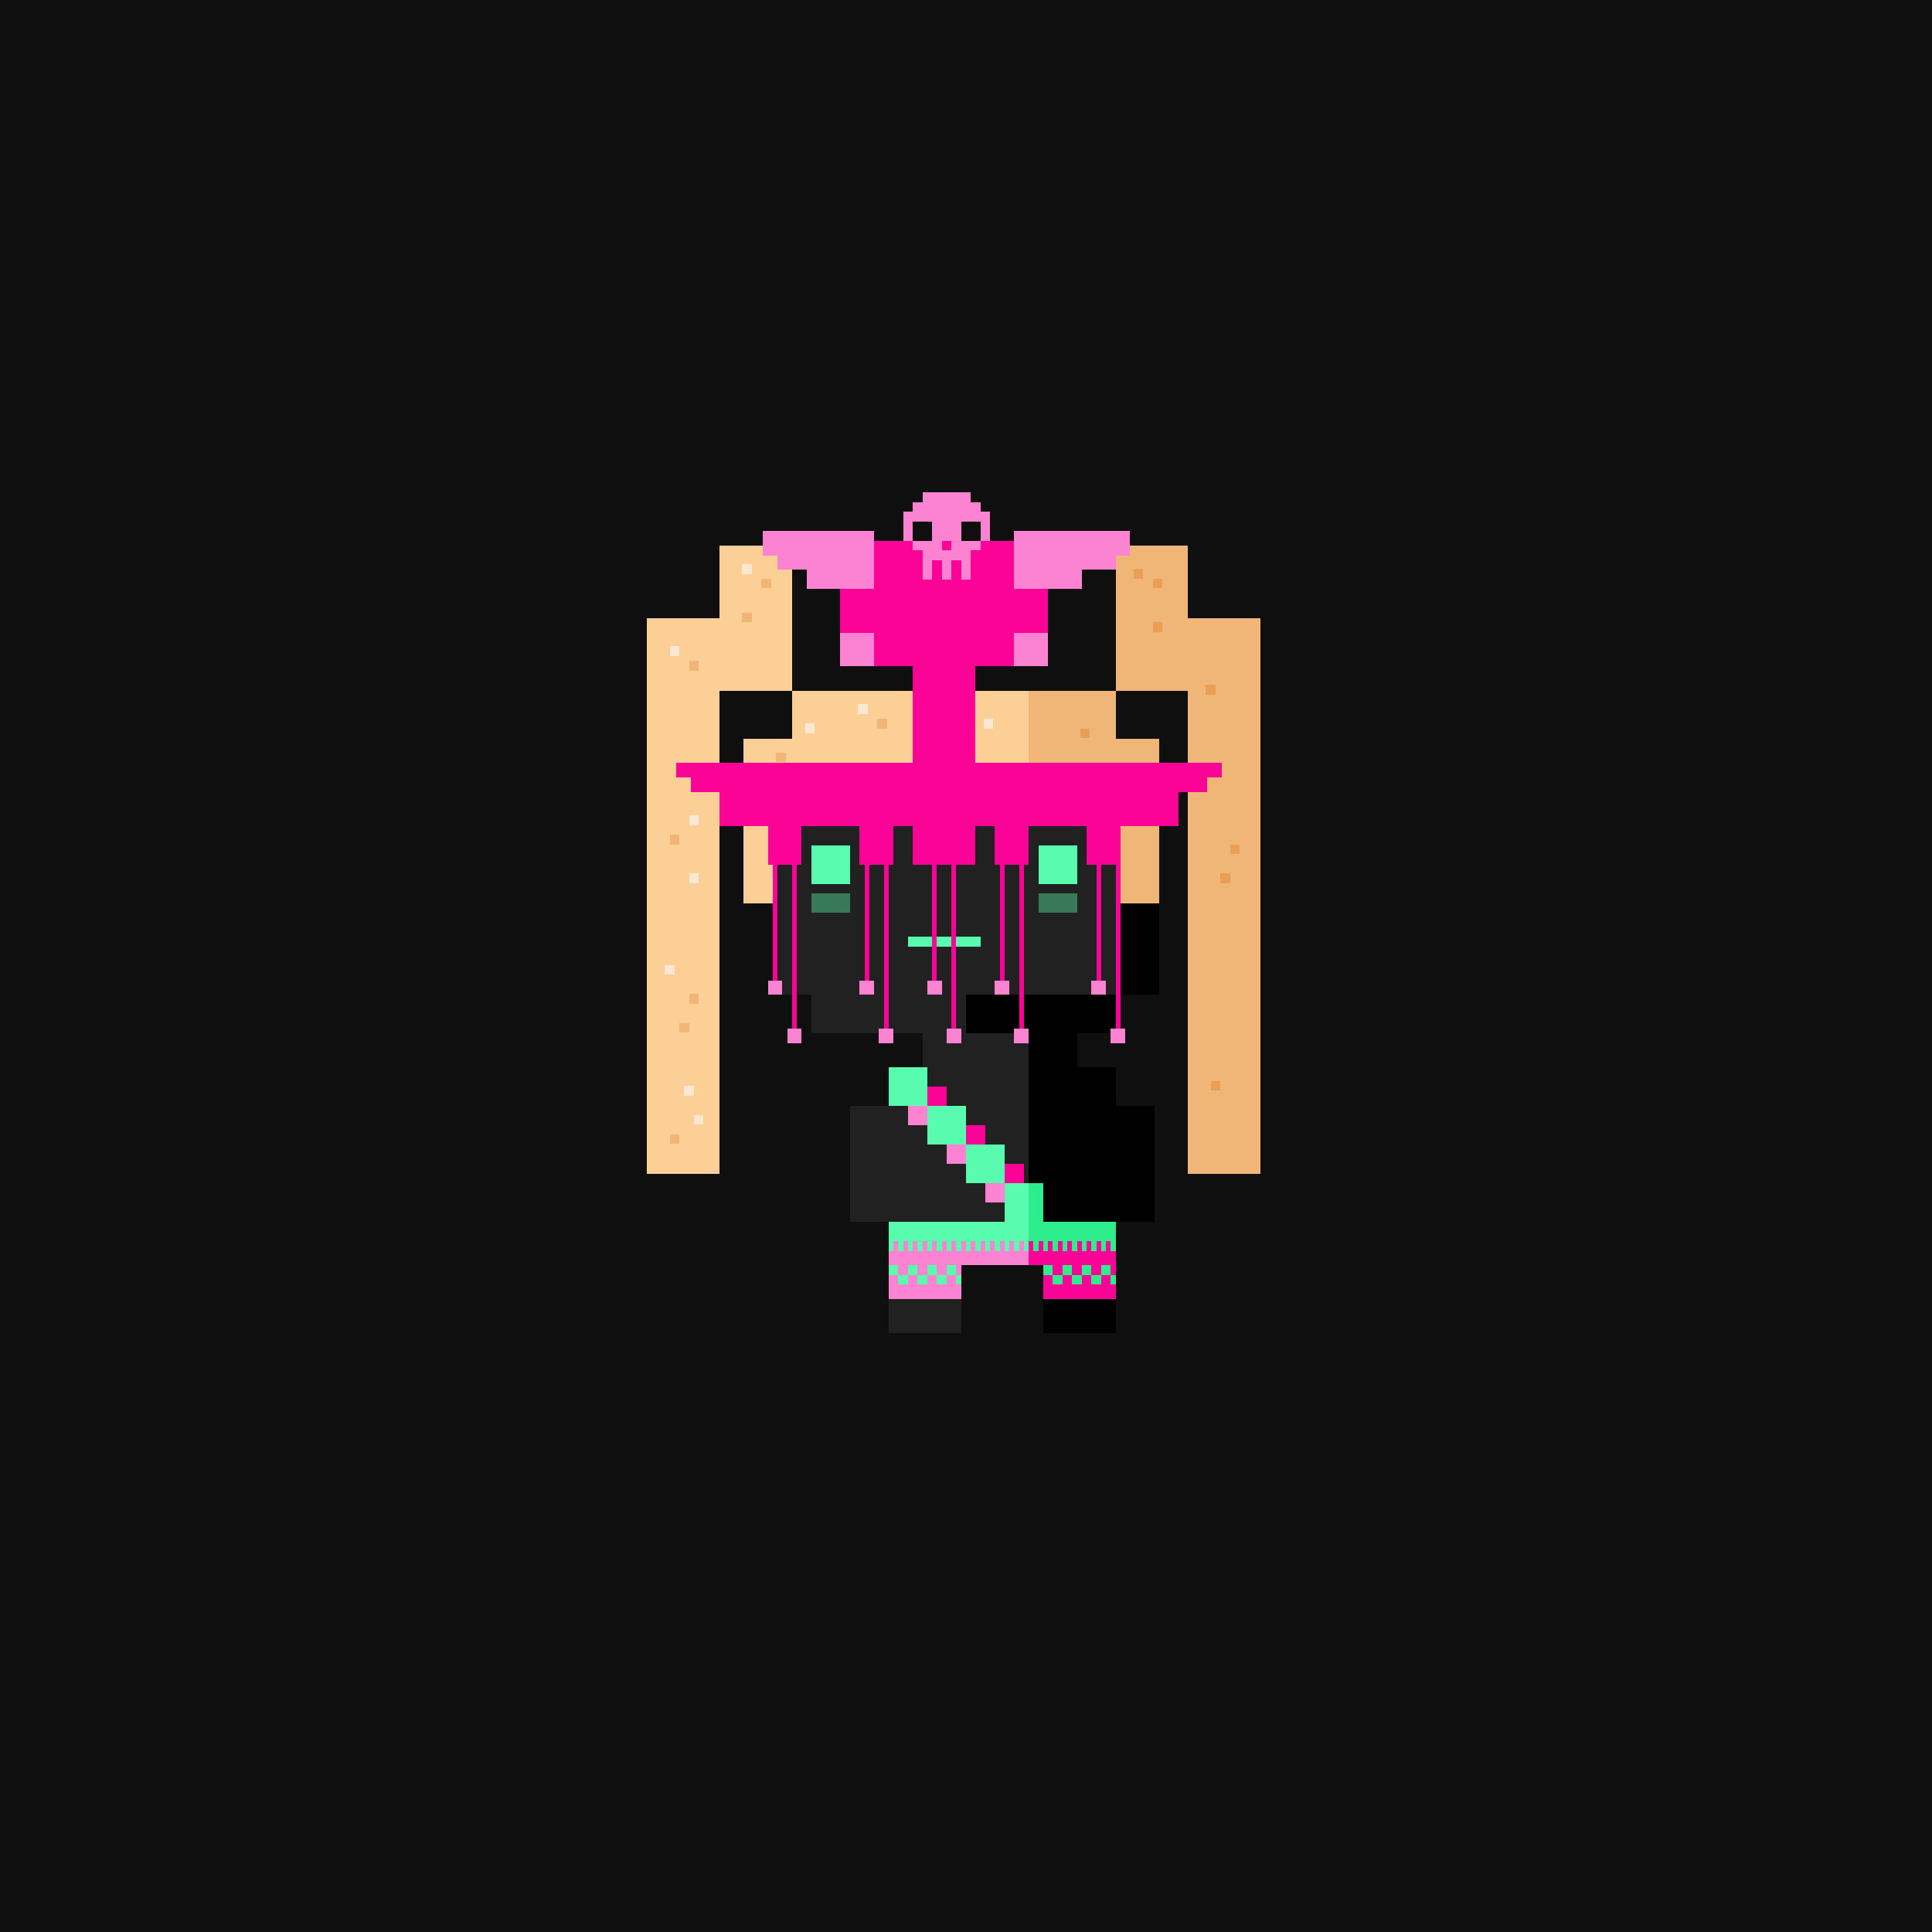 <svg xmlns="http://www.w3.org/2000/svg" viewBox="0 0 400 400">
  <rect x="0" y="0" width="400" height="400" fill="#333333" stroke="none"/>
  <defs>
    <style>.Body__cls-1{opacity:0.7}.Body__cls-2{fill:#212121}.Body__cls-3,.Body__cls-4{fill:#59fcae}.Body__cls-4{opacity:0.4}</style>
  </defs>
  <path class="Body__cls-1" d="M0 0H400V400H0z" shape-rendering="crispEdges"/>
  <path class="Body__cls-2" d="M240 206 240 161 235 161 235 156 230 156 230 151 170 151 170 156 165 156 165 161 160 161 160 206 168 206 168 214 191 214 191 221 184 221 184 229 176 229 176 245 176 253 184 253 184 262 184 276 199 276 199 262 213 262 213 214 200 214 200 206 240 206z" shape-rendering="crispEdges"/>
  <path d="M232 214 232 206 200 206 200 214 213 214 213 262 216 262 216 276 231 276 231 262 231 253 239 253 239 245 239 229 231 229 231 221 223 221 223 214 232 214zM240 161 235 161 235 156 230 156 230 161 232 161 232 206 240 206 240 161zM225 151H230V156H225z" shape-rendering="crispEdges"/>
  <path id="Body__Left_Eye" data-name="Left Eye" class="Body__cls-3" d="M168 175H176V183H168z" shape-rendering="crispEdges"/>
  <path id="Body__Right_Eye" data-name="Right Eye" class="Body__cls-3" d="M215 175H223V183H215z" shape-rendering="crispEdges"/>
  <path id="Body__Mouth" class="Body__cls-3" d="M188 194H203V196H188z" shape-rendering="crispEdges"/>
  <path id="Body__Left_Cheek" data-name="Left Cheek" class="Body__cls-4" d="M168 185H176V189H168z" shape-rendering="crispEdges"/>
  <path id="Body__Right_Cheek" data-name="Right Cheek" class="Body__cls-4" d="M215 185H223V189H215z" shape-rendering="crispEdges"/>
  <defs>
    <style>.Hair__cls-1{fill:#fccf97}.Hair__cls-2{fill:#efb678}.Hair__cls-3{fill:#fce7d4}.Hair__cls-4{fill:#ea9f54}</style>
  </defs>
  <path class="Hair__cls-1" d="M213 143 164 143 164 153 154 153 154 165 154 169 154 187 160 187 160 169 213 169 213 143z" shape-rendering="crispEdges"/>
  <path class="Hair__cls-2" d="M231 153 231 143 213 143 213 169 218 169 218 160 221 160 221 169 224 169 224 160 227 160 227 169 232 169 232 187 240 187 240 169 240 165 240 153 231 153z" shape-rendering="crispEdges"/>
  <path class="Hair__cls-1" d="M149 113 149 128 134 128 134 243 149 243 149 143 164 143 164 128 164 113 149 113z" shape-rendering="crispEdges"/>
  <path class="Hair__cls-2" d="M246 128 246 113 231 113 231 128 231 143 246 143 246 243 261 243 261 128 246 128z" shape-rendering="crispEdges"/>
  <path class="Hair__cls-3" d="M198.66 152.84H200.66V154.84H198.66zM174.66 163.84H176.66V165.84H174.66zM166.66 149.84H168.66V151.84H166.66zM177.66 145.84H179.66V147.84H177.66zM193.66 149.84H195.66V151.84H193.66zM203.66 148.84H205.66V150.84H203.66z" shape-rendering="crispEdges"/>
  <path class="Hair__cls-2" d="M196.66 159.84H198.66V161.84H196.66z" shape-rendering="crispEdges"/>
  <path class="Hair__cls-4" d="M223.66 150.84H225.66V152.84H223.66zM238.66 128.84H240.66V130.84H238.66zM234.66 117.84H236.66V119.84H234.66zM238.66 119.84H240.66V121.84H238.66zM249.66 141.84H251.66V143.84H249.66zM254.66 174.84H256.66V176.84H254.66zM252.66 180.84H254.66V182.84H252.66zM250.66 223.84H252.66V225.84H250.66z" shape-rendering="crispEdges"/>
  <path class="Hair__cls-2" d="M234.66 164.84H236.66V166.84H234.66zM181.66 148.84H183.66V150.84H181.66z" shape-rendering="crispEdges"/>
  <path class="Hair__cls-3" d="M153.66 116.84H155.66V118.84H153.66z" shape-rendering="crispEdges"/>
  <path class="Hair__cls-2" d="M157.66 119.84H159.66V121.84H157.66z" shape-rendering="crispEdges"/>
  <path class="Hair__cls-3" d="M138.66 133.84H140.66V135.84H138.66zM142.66 168.84H144.66V170.84H142.66zM142.66 180.84H144.66V182.84H142.66zM137.66 199.84H139.66V201.84H137.66zM143.66 230.84H145.66V232.84H143.66zM141.66 224.84H143.66V226.84H141.66z" shape-rendering="crispEdges"/>
  <path class="Hair__cls-2" d="M142.66 136.84H144.66V138.84H142.66zM153.66 126.84H155.66V128.84H153.66zM138.66 172.84H140.66V174.84H138.66zM142.66 205.84H144.66V207.84H142.66zM140.66 211.84H142.66V213.84H140.66zM138.66 234.84H140.66V236.84H138.66zM160.66 155.84H162.66V157.84H160.66z" shape-rendering="crispEdges"/>
  <defs>
    <style>.Diadem__cls-1{fill:#fc83d1}.Diadem__cls-2{fill:#fc0397}</style>
  </defs>
  <path class="Diadem__cls-1" transform="translate(321 409) rotate(180)" d="M159 203H162V206H159z" shape-rendering="crispEdges"/>
  <path class="Diadem__cls-1" transform="translate(329 429) rotate(180)" d="M163 213H166V216H163z" shape-rendering="crispEdges"/>
  <path class="Diadem__cls-1" transform="translate(359 409) rotate(180)" d="M178 203H181V206H178z" shape-rendering="crispEdges"/>
  <path class="Diadem__cls-1" transform="translate(367 429) rotate(180)" d="M182 213H185V216H182z" shape-rendering="crispEdges"/>
  <path class="Diadem__cls-1" transform="translate(387 409) rotate(180)" d="M192 203H195V206H192z" shape-rendering="crispEdges"/>
  <path class="Diadem__cls-1" transform="translate(395 429) rotate(180)" d="M196 213H199V216H196z" shape-rendering="crispEdges"/>
  <path class="Diadem__cls-1" transform="translate(415 409) rotate(180)" d="M206 203H209V206H206z" shape-rendering="crispEdges"/>
  <path class="Diadem__cls-1" transform="translate(423 429) rotate(180)" d="M210 213H213V216H210z" shape-rendering="crispEdges"/>
  <path class="Diadem__cls-1" transform="translate(455 409) rotate(180)" d="M226 203H229V206H226z" shape-rendering="crispEdges"/>
  <path class="Diadem__cls-1" transform="translate(463 429) rotate(180)" d="M230 213H233V216H230z" shape-rendering="crispEdges"/>
  <path class="Diadem__cls-2" d="M250 158 244 158 202 158 202 138 217 138 217 112 174 112 174 138 189 138 189 158 149 158 143 158 140 158 140 161 143 161 143 164 149 164 149 171 159 171 159 179 160 179 160 203 161 203 161 179 164 179 164 213 165 213 165 179 166 179 166 171 178 171 178 179 179 179 179 203 180 203 180 179 183 179 183 213 184 213 184 179 185 179 185 171 189 171 189 179 193 179 193 203 194 203 194 179 197 179 197 213 198 213 198 179 202 179 202 171 206 171 206 179 207 179 207 203 208 203 208 179 211 179 211 213 212 213 212 179 213 179 213 171 225 171 225 179 227 179 227 203 228 203 228 179 231 179 231 213 232 213 232 179 232 171 244 171 244 164 250 164 250 161 253 161 253 158 250 158z" shape-rendering="crispEdges"/>
  <path class="Diadem__cls-1" d="M210 131H217V138H210zM234 110 210 110 210 122 217 122 224 122 224 118 231 118 231 115 234 115 234 110zM158 110 158 115 161 115 161 118 167 118 167 122 174 122 181 122 181 110 158 110zM174 131H181V138H174zM203 106v-2h-2v-2H191v2h-2v2h-2v6h2v-4h4v4h-4v2h2v6h2v-4h2v4h2v-4h2v4h2v-6h2v-2h-4v-4h4v4h2v-6Zm-6 8h-2v-2h2Z" shape-rendering="crispEdges"/>
  <defs>
    <style>.Outfit__cls-1{fill:#fc83d1}.Outfit__cls-2{fill:#fc0397}.Outfit__cls-3{fill:#59fcae}.Outfit__cls-4{fill:#2eed8d}</style>
  </defs>
  <path class="Outfit__cls-1" d="M184 253 184 262 184 269 199 269 199 262 213 262 213 253 184 253z" shape-rendering="crispEdges"/>
  <path class="Outfit__cls-2" d="M213 253 213 262 216 262 216 269 231 269 231 262 231 253 213 253z" shape-rendering="crispEdges"/>
  <path class="Outfit__cls-3" d="M184 262H186V264H184zM186 264H188V266H186zM188 262H190V264H188zM190 264H192V266H190zM192 262H194V264H192zM194 264H196V266H194zM196 262H198V264H196zM198 264H199V266H198z" shape-rendering="crispEdges"/>
  <path class="Outfit__cls-4" d="M216 262H218V264H216zM218 264H220V266H218zM220 262H222V264H220zM222 264H224V266H222zM224 262H226V264H224zM226 264H228V266H226zM228 262H230V264H228zM230 264H231V266H230z" shape-rendering="crispEdges"/>
  <path class="Outfit__cls-3" d="M184 221H192V229H184z" shape-rendering="crispEdges"/>
  <path class="Outfit__cls-1" d="M188 229H192V233H188zM196 237H200V241H196zM204 245H208V249H204z" shape-rendering="crispEdges"/>
  <path class="Outfit__cls-2" d="M192 225H196V229H192zM200 233H204V237H200zM208 241H212V245H208z" shape-rendering="crispEdges"/>
  <path class="Outfit__cls-3" d="M192 229H200V237H192zM200 237H208V245H200zM208 245 208 253 184 253 184 257 184 259 185 259 185 257 186 257 186 259 187 259 187 257 188 257 188 259 189 259 189 257 190 257 190 259 191 259 191 257 192 257 192 259 193 259 193 257 194 257 194 259 195 259 195 257 196 257 196 259 197 259 197 257 198 257 198 259 199 259 199 257 200 257 200 259 201 259 201 257 202 257 202 259 203 259 203 257 204 257 204 259 205 259 205 257 206 257 206 259 207 259 207 257 208 257 208 259 209 259 209 257 210 257 210 259 211 259 211 257 212 257 212 259 213 259 213 257 213 253 216 253 216 245 208 245z" shape-rendering="crispEdges"/>
  <path class="Outfit__cls-4" d="M216 253 216 245 213 245 213 253 213 257 214 257 214 259 215 259 215 257 216 257 216 259 217 259 217 257 218 257 218 259 219 259 219 257 220 257 220 259 221 259 221 257 222 257 222 259 223 259 223 257 224 257 224 259 225 259 225 257 226 257 226 259 227 259 227 257 228 257 228 259 229 259 229 257 230 257 230 259 231 259 231 257 231 253 216 253z" shape-rendering="crispEdges"/>
</svg>
